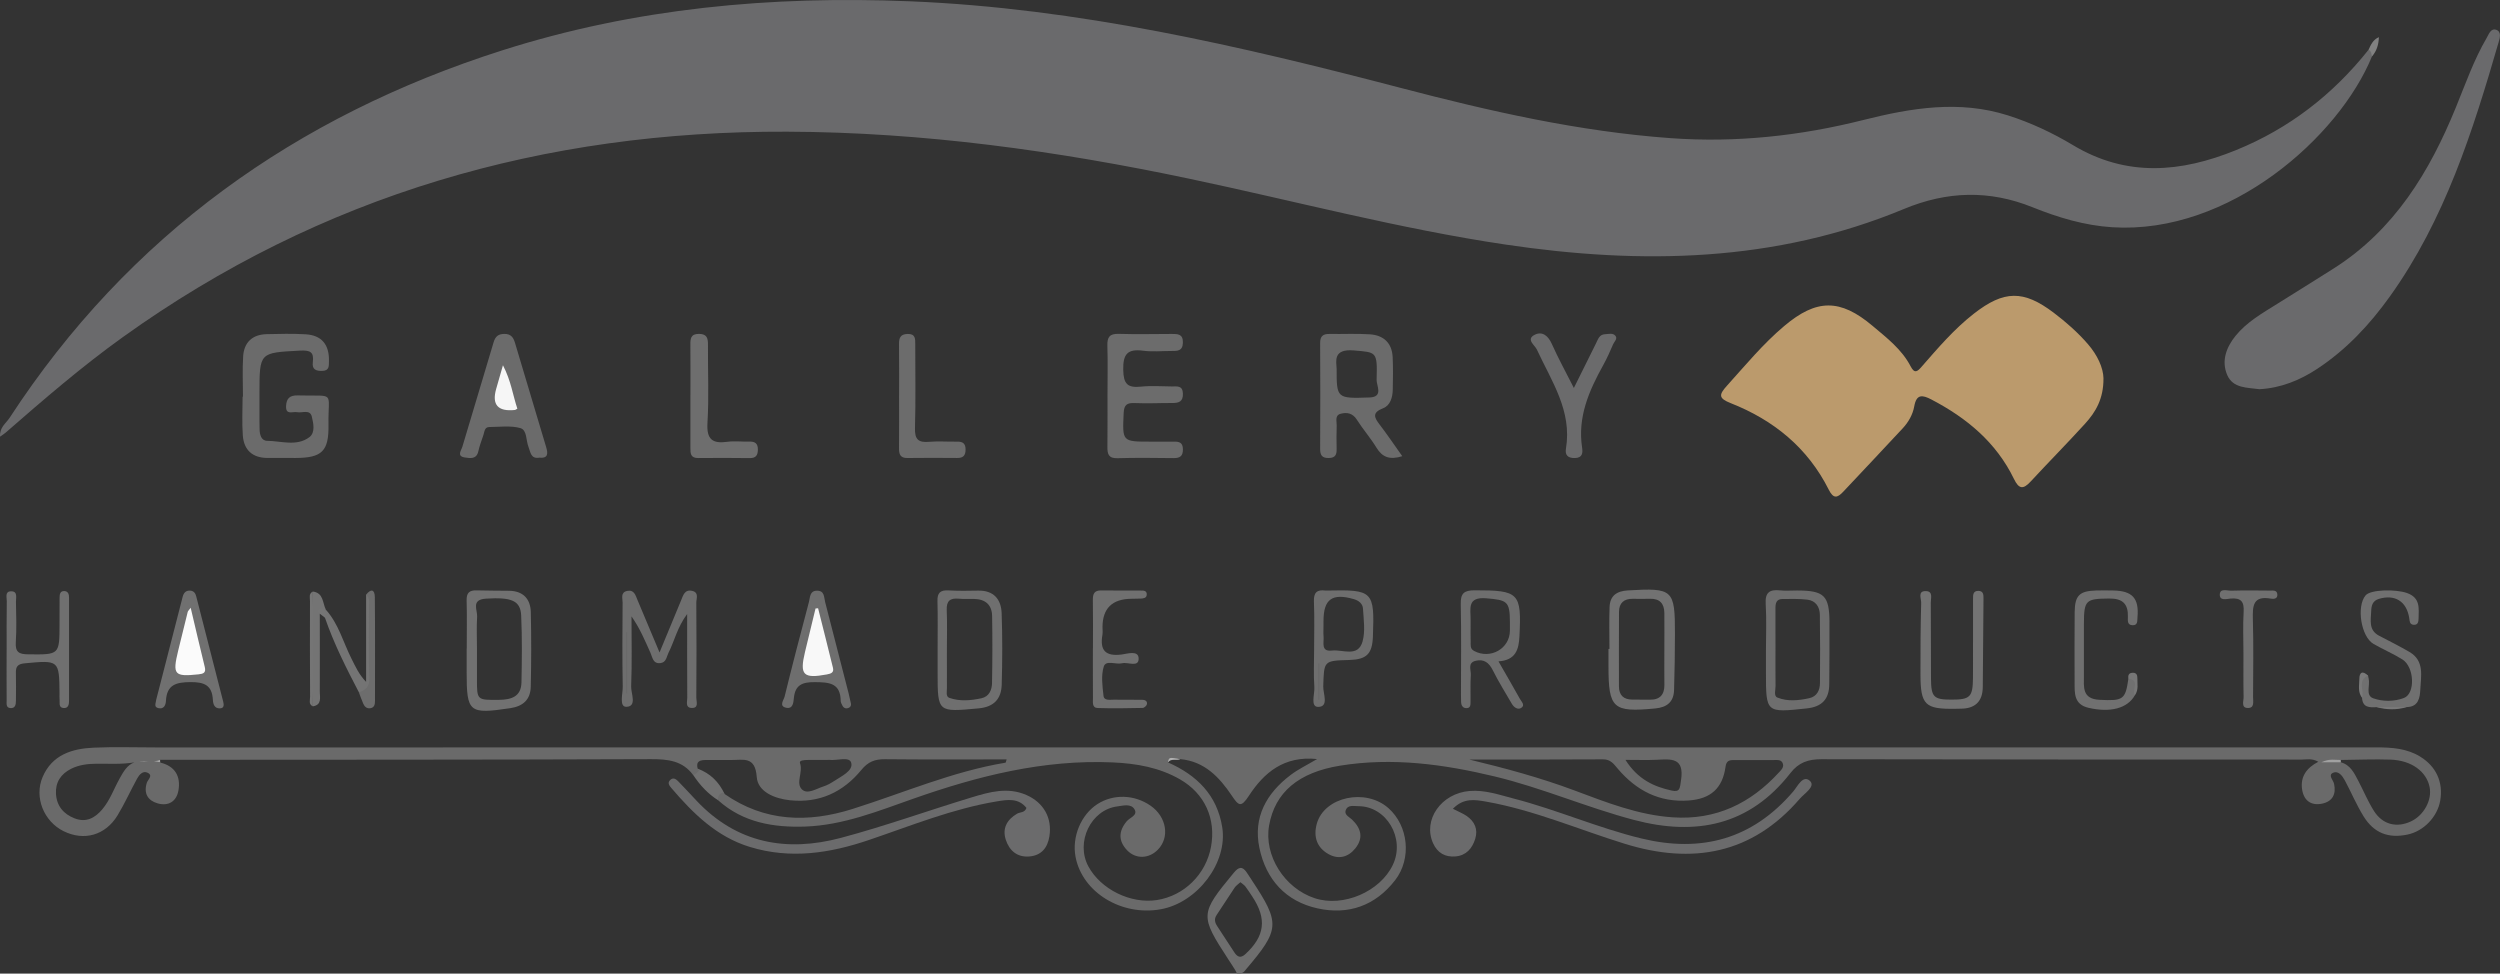 <?xml version="1.0" encoding="UTF-8"?>
<svg id="Layer_2" xmlns="http://www.w3.org/2000/svg" viewBox="0 0 800.43 311.73">
  <rect x="0" y="0" width="800.43" height="311.73" fill="#333333" stroke="none"/>
  <defs>
    <style>
      .cls-1 {
        fill: #6f6f6f;
      }

      .cls-2 {
        fill: #757575;
      }

      .cls-3 {
        fill: #797979;
      }

      .cls-4 {
        fill: #777;
      }

      .cls-5 {
        fill: #727272;
      }

      .cls-6 {
        fill: #b1b1b1;
      }

      .cls-7 {
        fill: #f6f6f6;
      }

      .cls-8 {
        fill: #6e6e6e;
      }

      .cls-9 {
        fill: #6a6a6a;
      }

      .cls-10 {
        fill: #fbfbfb;
      }

      .cls-11 {
        fill: #737373;
      }

      .cls-12 {
        fill: #6c6c6c;
      }

      .cls-13 {
        fill: #6b6b6c;
      }

      .cls-14 {
        fill: #6a6a6c;
      }

      .cls-15 {
        fill: #bb9a6c;
      }

      .cls-16 {
        fill: #6d6d6d;
      }

      .cls-17 {
        fill: #717171;
      }

      .cls-18 {
        fill: #747474;
      }

      .cls-19 {
        fill: #a8a8a8;
      }

      .cls-20 {
        fill: #696969;
      }

      .cls-21 {
        fill: #6b6b6b;
      }

      .cls-22 {
        fill: #a1a1a1;
      }

      .cls-23 {
        fill: #f8f8f8;
      }

      .cls-24 {
        fill: #707070;
      }

      .cls-25 {
        fill: #818181;
      }
    </style>
  </defs>
  <g id="Layer_1-2" data-name="Layer_1">
    <g>
      <path class="cls-14" d="M759.42,18.1c-10.5,25.68-45.61,57.02-83.09,54.66-8.92-.56-17.38-3.11-25.52-6.39-13.94-5.63-27.48-5.17-41.2.53-41.3,17.15-84.09,17.86-127.54,11.41-34.08-5.06-67.36-13.93-101.01-21.03-42.56-8.99-85.5-14.96-129.07-15.12-77.74-.29-149.12,20.18-212.67,65.78-13.12,9.41-25.31,19.94-37.46,30.53-.47.41-1.01.74-1.84,1.35-.22-2.98,1.89-4.27,3.03-6.01C41.23,75.28,94.78,37.15,160.88,16.1,203.33,2.58,247.03-1.41,291.44.42c53.71,2.21,105.61,14.28,157.28,27.79,28.32,7.41,56.8,13.9,86.13,16.02,20.96,1.52,41.48-.71,61.78-5.82,15.3-3.85,30.65-6.42,46.24-1.47,7.33,2.33,14.3,5.6,20.83,9.52,17.21,10.35,34.58,8.78,52.2,1.61,17.02-6.92,31.06-17.8,42.45-32.15,1.79.03,1.46,1.09,1.07,2.18Z"/>
      <path class="cls-15" d="M673.47,121.13c.05,6.59-2.53,10.84-5.93,14.57-5.7,6.26-11.66,12.29-17.41,18.5-2.36,2.54-3.72,2.44-5.31-.84-5.66-11.69-15.11-19.54-26.44-25.45-2.93-1.53-4.78-1.76-5.49,2.18-.47,2.64-1.83,5.03-3.65,7-6.31,6.83-12.73,13.55-19.08,20.34-1.9,2.03-3.15,2.33-4.64-.64-6.72-13.4-17.62-22.28-31.37-27.7-4.04-1.59-3.82-2.73-1.15-5.68,5.9-6.53,11.47-13.31,18.25-19.02,10.34-8.73,17.91-8.81,28.3-.05,4.57,3.86,9.37,7.52,12.19,12.97,1.28,2.47,2.2,1.6,3.5.12,5.24-6,10.41-12.07,16.75-17.01,9.64-7.51,15.88-7.61,25.55-.29,3.99,3.02,7.72,6.31,10.99,10.09,3.01,3.49,4.87,7.49,4.95,10.93Z"/>
      <path class="cls-14" d="M723.38,124.61c-3.83-.56-8.42-.21-10.29-4.55-1.94-4.51-.27-8.89,2.66-12.52,3.6-4.45,8.58-7.26,13.37-10.26,6.04-3.79,12.12-7.54,18.14-11.37,19.38-12.35,30.6-30.84,39.03-51.49,3.07-7.51,5.75-15.22,9.87-22.27.7-1.2,1.33-3.24,3.11-2.59,1.71.63,1.1,2.64.72,3.95-8.28,28.56-17.24,56.87-34.84,81.44-6.41,8.95-13.88,16.96-23.16,23.09-5.63,3.72-11.71,6.2-18.63,6.58Z"/>
      <path class="cls-13" d="M465.19,258.96c1.81.93,3.2,1.47,4.38,2.28,2.58,1.78,3.71,4.26,2.75,7.35-.96,3.06-2.87,5.3-6.28,5.61-3.32.3-5.8-1.11-7.2-4.2-3.38-7.48,2.6-16.02,11.69-16.75,4.93-.4,9.52,1.24,14.16,2.44,13.83,3.58,26.97,9.4,40.88,12.77,19.19,4.64,35.48.23,48.54-15.01,1.4-1.63,3.14-5.52,5.39-3.42,1.88,1.76-1.76,3.98-3.25,5.7-15.31,17.78-34.39,21.13-56.06,14.42-14.75-4.56-28.99-10.76-44.3-13.48-3.63-.64-7.26-1.28-10.7,2.26Z"/>
      <path class="cls-21" d="M77.79,126.99c0-4.31-.22-8.64.06-12.93.29-4.45,2.95-6.95,7.49-7.07,4.16-.11,8.33-.2,12.48.04,5.17.3,7.63,3.3,7.5,8.6-.04,1.5.17,3.05-2.12,3.12-1.99.06-3.34-.43-3.05-2.72.44-3.37-.83-3.95-4.19-3.77-12.87.69-12.88.51-12.89,13.62,0,2.99,0,5.98,0,8.97,0,.83.04,1.66.04,2.49,0,1.8.53,3.78,2.42,3.8,4.53.05,9.43,1.87,13.5-1.15,1.99-1.48,1.31-4.47.8-6.61-.57-2.4-3.06-1.08-4.71-1.41-1.4-.28-3.67,1.03-3.53-1.96.11-2.33,1.07-3.48,3.72-3.41,12.37.35,9.67-1.71,9.86,9.38.14,8.53-2.11,10.61-10.53,10.65-3,.01-5.99,0-8.99-.01-4.81,0-7.56-2.53-7.91-7.18-.31-4.13-.07-8.29-.07-12.44.04,0,.08,0,.12,0Z"/>
      <path class="cls-13" d="M328.66,258.69c-2.55-3.23-6.05-2.68-9.44-2.12-14.19,2.35-27.46,7.77-40.98,12.36-12.54,4.27-25.16,6.21-38.14,2.24-10.65-3.25-18.18-10.72-25.16-18.88-.66-.77-1.34-1.64-.34-2.58,1-.94,1.89-.22,2.58.48,1.98,2.02,3.88,4.11,5.82,6.16,12.89,13.69,28.81,16.55,46.21,11.92,14.11-3.76,27.89-8.73,41.88-12.97,5.71-1.73,11.53-3.39,17.52-.77,5.51,2.41,8.32,7.34,7.38,13.24-.59,3.72-2.6,6.14-6.46,6.45-3.88.31-6.38-1.91-7.5-5.34-1.19-3.64.35-6.45,3.63-8.37.95-.55,2.41-.22,2.99-1.84Z"/>
      <path class="cls-12" d="M354.59,126.61c0-5.31.12-10.62-.04-15.93-.08-2.73.71-3.88,3.63-3.79,5.64.18,11.3.04,16.95.03,1.9,0,3.66-.05,3.6,2.77-.06,2.79-1.84,2.68-3.73,2.68-2.99,0-6.02.31-8.96-.08-4.99-.66-6.52,1-6.41,6.15.09,4.52,1.39,5.79,5.66,5.35,3.29-.34,6.64-.09,9.96-.06,1.61.01,3.39-.38,3.48,2.27.09,2.58-1.27,3.04-3.39,3.03-3.99-.02-7.98.2-11.96.02-2.5-.11-3.5.46-3.62,3.2-.4,9.16-.52,9.15,8.63,9.15,2.49,0,4.99.04,7.48,0,1.72-.04,2.83.31,2.86,2.42.04,2.23-.95,2.87-3.01,2.85-5.98-.07-11.97-.15-17.94.03-2.89.09-3.25-1.37-3.22-3.65.07-5.47.02-10.95.03-16.42Z"/>
      <path class="cls-21" d="M172.59,146.54c-2.67.42-2.73-1.81-3.37-3.41-.85-2.1-.43-5.46-2.63-6.07-3.09-.86-6.57-.36-9.89-.34-1.58.01-1.56,1.46-1.91,2.52-.57,1.73-1.25,3.44-1.63,5.21-.58,2.68-2.62,2.26-4.32,2.02-2.72-.39-1.14-2.28-.8-3.44,3.28-11.13,6.7-22.22,9.97-33.35.56-1.89,1.42-2.74,3.45-2.77,2.15-.03,2.92,1.17,3.43,2.88,3.32,11.12,6.63,22.24,9.97,33.36.64,2.12.64,3.68-2.27,3.38Z"/>
      <path class="cls-13" d="M503.91,124.21c2.66-5.35,4.86-9.8,7.07-14.24.65-1.31,1.07-2.91,2.95-2.97,1.13-.04,2.48-.48,3.28.51.77.94-.34,1.83-.71,2.67-.99,2.28-1.99,4.57-3.2,6.74-4.56,8.21-8.23,16.6-6.76,26.36.25,1.66.19,3.34-2.36,3.37-2.21.03-3.15-.96-2.81-2.99,2.03-12.12-4.63-21.62-9.32-31.77-.63-1.36-3.68-3.32-.55-4.77,2.37-1.1,4.2.42,5.35,2.99,2,4.51,4.4,8.84,7.06,14.11Z"/>
      <path class="cls-8" d="M211.16,208.91c2.58-6.24,4.71-11.41,6.86-16.57.69-1.65,1.15-3.77,3.67-3.14,2.15.54,1.24,2.47,1.25,3.78.08,10.13.08,20.27,0,30.4-.01,1.22.93,3.48-1.63,3.28-1.94-.15-1.26-2.04-1.27-3.23-.05-8.64-.03-17.27-.03-26.83-3.16,4.22-4.05,8.6-5.99,12.44-.64,1.27-.68,3.07-2.62,3.27-2.37.24-2.49-1.86-3.12-3.25-1.76-3.9-3.38-7.87-6.09-11.71,0,7.47.18,14.94-.11,22.4-.09,2.28,1.96,6.42-1.49,6.55-2.46.09-1.16-4.2-1.21-6.49-.17-8.97-.11-17.94-.04-26.91,0-1.33-.73-3.23,1.44-3.7,2.27-.48,2.69,1.39,3.33,2.91,2.21,5.28,4.44,10.56,7.06,16.8Z"/>
      <path class="cls-8" d="M221.06,126.44c0-5.31.03-10.63-.02-15.94-.02-2,.04-3.62,2.77-3.6,2.63.02,2.88,1.5,2.86,3.57-.06,8.3.34,16.63-.16,24.9-.33,5.3,1.55,6.75,6.41,6.08,2.28-.32,4.65.01,6.98-.06,1.85-.06,2.77.59,2.75,2.56-.01,1.85-.68,2.75-2.62,2.72-5.49-.06-10.98-.09-16.47-.02-2.49.03-2.52-1.49-2.51-3.27.03-5.65,0-11.29,0-16.94Z"/>
      <path class="cls-11" d="M631.71,205.62c0-4.65,0-9.29,0-13.94,0-1.18-.02-2.48,1.65-2.5,1.67-.02,1.71,1.24,1.7,2.44-.07,9.45-.14,18.9-.23,28.35-.05,4.72-2.54,6.95-7.19,6.93-.5,0-1,.02-1.5.03-9.83.16-11.24-1.18-11.26-11.08-.02-7.63.02-15.26.23-22.88.04-1.28-1.28-3.88,1.64-3.71,2.21.12,1.42,2.3,1.43,3.62.08,8.13,0,16.26.07,24.39.04,5.95.87,6.73,6.55,6.73,5.99,0,6.83-.83,6.89-6.93.04-3.82,0-7.63.01-11.45Z"/>
      <path class="cls-12" d="M287.87,126.55c0-5.48.03-10.95-.03-16.43-.02-1.96.48-3.14,2.73-3.2,2.54-.07,2.47,1.55,2.47,3.29-.01,8.96.17,17.93-.09,26.88-.1,3.59,1.08,4.67,4.51,4.37,2.97-.26,5.98,0,8.97-.06,1.84-.04,2.74.61,2.72,2.57-.01,1.9-.79,2.68-2.68,2.66-5.32-.05-10.64-.06-15.96.01-2.32.03-2.69-1.26-2.67-3.17.06-5.64.02-11.28.02-16.93Z"/>
      <path class="cls-24" d="M2.13,207.92c0-5.14-.04-10.28.04-15.42.02-1.17-.66-3.11,1.28-3.18,2.33-.09,1.63,2.06,1.66,3.37.09,4.31.22,8.63-.05,12.93-.2,3.18,1.01,3.86,3.98,3.88,10.02.1,10.01.22,10.02-9.75,0-2.82,0-5.64.02-8.46,0-1.05.2-2.12,1.54-2.05,1.26.06,1.49,1.11,1.49,2.17,0,10.94.01,21.89,0,32.83,0,1.2-.15,2.56-1.74,2.45-1.71-.12-1.16-1.68-1.29-2.73-.08-.65-.01-1.32-.02-1.99-.11-10.65-.16-10.63-11.19-9.59-2.2.21-2.84,1.05-2.78,3.07.09,2.98.02,5.97.01,8.95,0,1.26-.26,2.47-1.85,2.3-1.37-.15-1.12-1.45-1.12-2.36-.04-5.47-.02-10.94-.01-16.42Z"/>
      <path class="cls-24" d="M50.04,223.93c2.76-10.74,5.59-21.79,8.44-32.83.31-1.2.95-2.1,2.42-2,1.23.09,1.7.93,1.95,1.92,2.88,11.2,5.74,22.41,8.61,33.61.28,1.09.31,2.14-1.08,2.17-1.72.04-2.15-1.36-2.22-2.74-.25-4.65-2.72-5.7-7.16-5.67-4.64.03-7.6.84-7.87,6.02-.07,1.35-.66,2.76-2.48,2.3-1.47-.37-.75-1.54-.61-2.78Z"/>
      <path class="cls-24" d="M760.91,226.41c-2.3.15-4.5.12-4.65-3.03-.86-1.88-.41-3.87-.36-5.8.04-1.42.83-2.09,2.28-1.27.07.33.12.65.2.97.51,2.15-1.12,5.38,1.48,6.3,3.04,1.08,6.66,1.08,9.8-.1,3.72-1.4,3.38-9.95-.5-12.36-2.95-1.84-6.2-3.21-9.22-4.95-4.01-2.3-5.53-12-2.54-15.55,1.61-1.91,9.69-2.02,13.26-.75,4.34,1.55,3.75,4.89,3.7,8.18-.02,1.03-.21,2.1-1.59,1.99-1.33-.11-1.25-1.21-1.41-2.21-.85-5.33-4.61-7.62-9.73-6.08-2,.6-2.39,2.19-2.44,3.88-.08,2.9-.94,6.1,2.54,7.92,3.24,1.69,6.52,3.33,9.68,5.17,4.94,2.87,3.69,7.76,3.5,12.1-.12,2.58-.59,5.52-4.34,5.56-3.21.61-6.43.57-9.64.03Z"/>
      <path class="cls-8" d="M272.39,224.98c.23.73,0,1.36-.67,1.65-.87.39-1.62.09-2.04-.79-.21-.45-.5-.92-.51-1.39-.06-5.82-3.72-6.02-8.33-6.05-4.04-.03-6.26.94-6.67,5.12-.14,1.41-.28,3.47-2.35,3.1-2.59-.46-.87-2.51-.61-3.59,2.48-10.13,5.12-20.23,7.79-30.31.39-1.45.22-3.62,2.63-3.6,2.38.02,2.16,2.05,2.55,3.6,2.5,9.78,5.03,19.56,7.54,29.34.25.96.44,1.94.66,2.91Z"/>
      <path class="cls-24" d="M683.52,222.62c-2.38,4.2-7.85,5.61-14.81,4.01-4.71-1.08-4.48-4.66-4.48-8.2,0-7.47-.07-14.94.02-22.42.06-5.36,1.53-6.78,6.81-6.95,1.83-.06,3.66-.03,5.49,0,6.19.09,8.36,2.49,7.81,8.6-.1,1.11.17,2.57-1.58,2.52-1.72-.05-1.52-1.51-1.49-2.61.14-4.16-1.63-5.98-5.96-5.94-7.54.07-8.11.46-8.12,8.18,0,5.48-.02,10.96,0,16.44,0,3.64-.68,7.53,4.99,7.81,7.56.38,8.3,0,9.25-6.78.78-1.03,1.83-1.95,2.29,0,.4,1.7.41,3.57-.21,5.32Z"/>
      <path class="cls-24" d="M349.93,207.59c0-5.15.06-10.29-.03-15.44-.03-1.99.43-3.16,2.72-3.11,4.16.08,8.31,0,12.47.04.93,0,2.19-.1,2.06,1.39-.09,1.02-1.05,1.14-1.88,1.18-1,.05-1.99.05-2.99.06q-9.27.07-9.29,9.08c0,.83.11,1.68-.03,2.49-.86,4.98,1,6.92,6.16,6.28,1.79-.22,5.38-1.47,5.44,1.26.07,2.99-3.43,1.07-5.29,1.54-2,.5-5.19-1.15-5.88,1.06-.89,2.86-.43,6.24-.08,9.35.18,1.67,2.1,1.23,3.36,1.25,2.99.06,5.99,0,8.98.03.9,0,1.75.38,1.57,1.4-.09.49-.87,1.2-1.35,1.21-4.81.1-9.63.2-14.44.03-1.85-.07-1.49-1.91-1.5-3.16-.04-5.31-.02-10.62-.02-15.94h.02Z"/>
      <path class="cls-24" d="M718.29,209.28c0-4.47-.21-8.95.06-13.4.2-3.26-.84-4.52-4.14-4.24-1.23.1-3.6.85-3.49-1.35.1-2.03,2.38-1.13,3.68-1.17,4.14-.13,8.29-.07,12.43-.03.92,0,2.17-.22,2.31,1.17.15,1.47-1.14,1.57-2.04,1.41-5.82-1.05-5.91,2.39-5.79,6.69.23,8.27.09,16.55.06,24.82,0,1.39.51,3.51-1.62,3.5-2.32,0-1.38-2.22-1.41-3.49-.11-4.63-.04-9.27-.05-13.9Z"/>
      <path class="cls-18" d="M104.34,195.21c4.07,4.53,5.54,10.42,8.2,15.69,1.25,2.48,2.36,5.02,4.68,7.43v-27.92c2.47.38,1.87,2.38,1.88,3.85.09,7.76.03,15.52.05,23.27,0,2.9-.61,5.01-4.23,4.15-4.06-7.77-8.01-15.59-10.88-23.9-.08-.59-.39-1.12-.43-1.72.11-.4.36-.69.74-.85Z"/>
      <path class="cls-16" d="M114.91,221.67c2.22-.79,3.48-1.81,3.35-4.72-.34-7.44-.1-14.91-.13-22.36,0-1.44.42-3.02-.92-4.19,1.59-2.02,2.78-1.67,2.8.8.11,11.08.05,22.16.05,33.24,0,1.04-.16,2.03-1.38,2.29-1.15.24-1.92-.4-2.35-1.37-.54-1.2-.95-2.45-1.42-3.68Z"/>
      <path class="cls-18" d="M102.39,196.5c0,8.33.04,16.65,0,24.98-.01,1.83.75,4.18-2.22,4.67-.8-12.25-.8-24.51,0-36.76,3.47.46,3.07,3.67,4.17,5.82,0,0-.23.2-.23.2-.54.42-1.49.2-1.73,1.1Z"/>
      <path class="cls-2" d="M100.17,189.39c0,12.25,0,24.51,0,36.76-1.45-.66-.88-2-.89-3.03-.06-10.23-.06-20.45-.03-30.68,0-1.06-.48-2.37.92-3.05Z"/>
      <path class="cls-17" d="M222.01,248.22c.05-.97.38-1.76,1.37-2.12,4,1.5,6.82,4.25,8.6,8.09-.96.4-1.64,1.08-2.02,2.06-3.27-2.06-5.84-4.83-7.96-8.03Z"/>
      <path class="cls-25" d="M759.42,18.1c-.15-.83-.19-1.71-1.07-2.18.72-1.54,1.35-3.16,3.3-4.03-.08,2.47-.73,4.49-2.23,6.21Z"/>
      <path class="cls-4" d="M683.52,222.62c-1.16-1.6,1.89-4.82-2.07-5.33-.17-1.15.16-1.89,1.47-1.89,1.05,0,1.42.7,1.4,1.58-.03,1.91.48,3.9-.8,5.64Z"/>
      <path class="cls-3" d="M758.18,216.32c-3.61,1.55-1.08,4.76-1.92,7.06-1.44-1.82-.88-3.98-.87-5.98.02-2.26,1.08-2.72,2.79-1.08Z"/>
      <path class="cls-3" d="M760.91,226.41c3.21,0,6.43-.02,9.64-.03-3.21,1.01-6.43.87-9.64.03Z"/>
      <path class="cls-6" d="M373.96,244.11c-.8-.39-1.59-.79-3.11-1.53,3.03-.42,5.09-.77,7.02.49-1.25.56-2.9-.38-3.92,1.05Z"/>
      <path class="cls-19" d="M51.33,244.14c-2.38.02-4.75.03-7.13.04-.32-.23-.41-.44-.3-.65.11-.2.23-.3.34-.3,2.34.01,4.69.02,7.03.03-.04.3-.02.59.05.88Z"/>
      <path class="cls-2" d="M102.39,196.5c-.65-.33-.93-.81-.31-1.36.73-.65,1.38.02,2.04.26-.03.79-.06,1.58-.08,2.37-.55-.42-1.09-.85-1.64-1.27Z"/>
      <path class="cls-9" d="M774.91,242.26c-4.29-2.63-9.07-2.97-13.94-2.97-237.01.01-474.02.01-711.03.02-6.66,0-13.33-.23-19.97.07-6.94.31-13.28,2.29-16.32,9.38-2.77,6.48.36,14.22,6.71,17.36,6.55,3.23,13.37,1.35,17.28-5.07,2.32-3.82,4.15-7.94,6.31-11.86.63-1.14,1.77-2.45,3.18-1.84,2.08.9.2,2.24-.13,3.29-1.06,3.42.34,5.66,3.45,6.57,3.47,1.01,6.07-.63,6.68-4.13.78-4.52-1.07-7.77-5.81-8.93-.67-.26-1.35-.37-2.03-.41.67-.05,1.33-.17,1.97-.47,52.38-.04,104.77-.01,157.15-.21,5.44-.02,10.18.49,13.58,5.17.8-.36,1.37-.97,1.92-1.61-.18-.17-.36-.34-.54-.51-.66-2.51.92-2.78,2.78-2.78,2.66,0,5.32-.02,7.98,0,3.86.03,7.68-1.31,8.16,5.46.33,4.71,5.72,6.92,10.66,7.43,9.37.98,17-2.6,22.82-9.7,2.17-2.65,4.35-3.47,7.58-3.44,12.95.14,25.91.06,38.95.06-.18.51-.24,1.02-.38,1.05-16.98,2.83-32.73,9.7-49.01,14.83-14.26,4.49-28.16,4.12-40.94-4.82-.16-.15-.32-.3-.47-.45-1.09.32-1.8.99-1.54,2.5,7.98,7.14,17.74,8.74,27.88,8.39,12.14-.43,23.35-4.97,34.61-8.93,20.68-7.27,41.67-12.59,63.84-11.61,7.56.34,14.9,1.61,21.54,5.44,7.92,4.56,11.55,12.65,9.9,21.59-1.63,8.83-8.62,15.69-17.34,17.04-8.38,1.29-17.96-3.43-21.93-10.79-4.17-7.75.8-18.13,9.31-19.2,1.87-.24,4.41-1,5.51,1.02,1.02,1.87-1.53,2.55-2.51,3.72-2.69,3.19-2.74,6.34.12,9.33,2.74,2.86,6.92,2.72,9.77-.15,3.96-3.98,2.88-10.59-2.32-14.17-5.16-3.56-11.82-3.76-16.92-.52-5.3,3.37-8.28,10.51-7.06,16.93,2.14,11.34,14.69,19.05,27.28,16.78,11.8-2.13,21.47-14.95,19.69-26.23-1.64-10.35-8.16-16.72-17.38-20.79.32-1.67.34-1.67,3.92-1.05,7.76.69,12.55,5.79,16.5,11.67,2.19,3.25,2.95,3.95,5.44.14,4.87-7.47,11.26-12.93,21.89-11.84-3.23,1.92-6.06,3.27-8.51,5.13-7.72,5.86-12.03,13.54-9.96,23.36,2.12,10.08,8.42,17.09,18.63,19.33,9.89,2.18,18.51-.87,24.82-9.03,5.36-6.93,4.26-17.39-2.14-23.07-7.29-6.48-20.5-3.65-22.93,4.96-1.17,4.16-.01,7.71,3.83,9.81,3.15,1.72,6.21.94,8.48-1.87,2.7-3.35,1.88-6.43-1.04-9.24-.9-.87-2.62-1.54-1.99-3.09.7-1.72,2.57-1.19,4-1.2,9.04,0,15.09,10.28,11.07,18.77-4.08,8.61-15.91,13.68-24.99,10.71-9.76-3.2-16.36-13.72-14.63-23.35,1.89-10.52,9.33-16.93,22.72-19.1,16.72-2.71,33.16-.47,49.44,3.44,15.22,3.65,29.6,9.97,44.72,13.95,19.79,5.22,36.97,1.77,50.04-15.04,2.61-3.36,5.68-4.42,9.88-4.41,51.26.12,102.53.08,153.79.11,1.57,0,3.23-.48,5.34.7-3.81,1.96-5.81,4.85-5.2,8.86.54,3.54,2.85,5.29,6.41,4.55,3.34-.7,4.55-3.05,3.82-6.37-.26-1.18-1.97-2.7-.39-3.47,1.75-.85,3.04.92,3.84,2.39,2.04,3.8,3.72,7.82,5.98,11.48,3.35,5.42,8,7.17,14.14,5.86,5.15-1.09,9.54-5.67,10.43-10.89,1-5.84-1.29-10.9-6.39-14.03ZM38.33,249.21c-1.86,3.32-3.11,7.01-5.62,9.96-2.33,2.74-5.13,4.27-8.81,2.85-3.59-1.38-5.75-4.01-5.98-7.85-.22-3.66,1.55-6.37,4.84-8.02,2.59-1.3,5.38-1.61,8.24-1.63,4.01-.02,8.04.24,12.02-.43-2.3.83-3.5,2.98-4.7,5.12ZM44.84,243.74c-.07,0-.13.01-.2.02.08-.02.16-.03.24-.05.86-.09,1.73-.03,2.6.02-.88.04-1.76.09-2.64.02ZM267.16,250c-1.09.72-2.28,1.41-3.52,1.8-2.3.71-5.19,2.72-6.96.87-1.95-2.05.5-5.48-.55-8.36-.33-.91,1.44-.97,2.38-.99,2.15-.04,4.29-.01,6.44-.01v-.03c.17,0,.33-.02.5,0,2.48.36,6.53-1.24,7.1.98.65,2.51-3.07,4.21-5.39,5.75ZM530.37,243.26c4.65-.22,8.97-.81,7.85,6.53-.38,2.51-.27,3.92-2.94,3.34-5.79-1.25-10.93-3.64-14.86-9.84,4.02,0,6.99.11,9.95-.03ZM569.63,247.24c-9.13,9.99-20.2,15.37-34.03,14.45-11.13-.74-21.33-4.81-31.58-8.64-10.89-4.07-22.06-7.08-33.65-9.88,14.29,0,28.59.05,42.88-.05,2.43-.02,3.44,1.5,4.74,3.03,5.94,6.98,13.31,10.83,22.71,10.14,6.99-.51,10.81-3.86,11.77-10.81.26-1.88,1.15-2.13,2.59-2.13,4.32,0,8.65-.02,12.97-.01.98,0,2.13-.18,2.67.87.66,1.28-.32,2.21-1.07,3.04ZM771.88,263.01c-4.53,2.09-9,1.02-11.75-3.28-1.96-3.05-3.35-6.47-5.05-9.69-1.31-2.49-2.51-5.12-5.59-5.97-.44-.14-.59-.29-.46-.47.13-.18.27-.28.41-.28,5.32-.05,10.65-.3,15.96-.11,6.67.24,11.47,3.78,12.49,8.77.85,4.16-1.84,9.1-6,11.02Z"/>
      <path class="cls-22" d="M749.43,243.32c.01.25.03.5.05.74-1.72,0-3.44,0-6.26,0,2.71-1.27,4.49-.7,6.21-.74Z"/>
      <path class="cls-21" d="M441.8,136.05c-1.76-2.3-2.67-3.91,1.05-5.35,2.28-.88,3.01-3.46,3.07-5.89.08-3.48.13-6.97-.03-10.45-.21-4.54-2.9-7.03-7.28-7.32-4.31-.28-8.64-.05-12.97-.12-2.05-.03-2.98.72-2.97,2.9.07,11.29.06,22.58,0,33.87-.01,2.07.61,3.01,2.84,2.95,2.09-.06,2.47-1.15,2.44-2.86-.04-2.49-.08-4.98.02-7.47.06-1.38-.7-3.32,1.28-3.84,1.97-.52,3.83-.22,5.16,1.88,1.95,3.08,4.39,5.86,6.29,8.97,1.84,3.02,4.18,4.03,8.27,2.74-2.57-3.61-4.78-6.89-7.17-10.02ZM427.94,117.95c-.06-2.17-1.26-6.35,5.55-5.75,7.26.64,7.53.25,7.26,9.42-.06,1.86,2.29,5.48-2.27,5.64-10.53.36-10.53.31-10.53-9.31Z"/>
      <path class="cls-7" d="M165.64,130.85c-.49.27-.62.4-.77.41q-8.19.87-6-6.78c.62-2.18,1.25-4.36,2.16-7.54,2.62,5.04,3.18,9.65,4.61,13.9Z"/>
      <path class="cls-5" d="M521.22,189.03c-3.62.21-5.74,1.72-5.88,5.32-.17,4.47-.04,8.95-.04,13.43-.1,0-.21,0-.31,0,0,1.83,0,3.65,0,5.48,0,13.63,1.43,14.86,15.01,13.56,3.8-.36,5.88-2.14,5.99-5.91.18-5.97.27-11.95.28-17.92.02-14.3-.61-14.8-15.05-13.96ZM532.9,219.14c.04,3.26-1.4,4.96-4.77,4.88-1.82-.04-3.65-.02-5.48-.03-2.84,0-4.31-1.41-4.31-4.26,0-7.95-.04-15.9.02-23.86.02-2.82,1.6-4.2,4.45-4.15,1.82.03,3.65.04,5.48-.01,3.15-.08,4.56,1.58,4.59,4.56.04,3.98,0,7.95,0,11.93,0,3.65-.04,7.29.01,10.93Z"/>
      <path class="cls-17" d="M169.95,196.01c-.1-4.23-2.42-6.78-6.9-6.86-3.49-.06-6.98-.02-10.47-.13-2.32-.07-3.24.81-3.18,3.21.14,5.14.04,10.29.04,15.43h-.03c0,2.49,0,4.98,0,7.47,0,13.04.73,13.57,14.01,11.6,4.14-.62,6.42-2.83,6.51-6.83.19-7.96.2-15.93.02-23.89ZM166.96,218.48c-.09,4.59-3.28,5.55-7.21,5.59-7.05.07-7.05.13-7.04-6.67,0-3.32,0-6.64,0-9.95,0-3.32-.16-6.65.05-9.95.15-2.2-2.04-5.52,2.82-5.83,8.09-.51,11.07.56,11.29,5.42.32,7.12.23,14.26.09,21.39Z"/>
      <path class="cls-20" d="M200.77,202.43v19.56c-.12,0-.25,0-.37.01v-19.56h.37Z"/>
      <path class="cls-1" d="M320.7,196.36c-.16-4.54-2.58-7.39-7.61-7.26-3.15.08-6.31.1-9.45-.07-2.56-.14-3.57.79-3.49,3.41.14,5.13.04,10.26.05,15.4,0,2.48,0,4.97,0,7.45,0,12.86-.01,12.72,13.12,11.51,4.98-.46,7.26-3.08,7.4-7.59.22-7.61.25-15.24-.02-22.84ZM317.63,218.62c-.04,2.21-.89,4.41-3.42,4.95-3.41.72-6.92,1.05-10.27-.14-1.19-.42-.75-2.06-.76-3.19-.03-4.15-.01-8.3-.01-12.45s.13-8.31-.05-12.45c-.12-2.86,1-3.92,3.78-3.66,1.65.16,3.32.05,4.98.08,3.58.07,5.71,1.87,5.77,5.46.12,7.13.11,14.27-.03,21.41Z"/>
      <path class="cls-8" d="M585.75,199.1c-.07-8.46-1.73-10.02-10.38-10.04-1.83,0-3.68.15-5.49-.04-3.35-.36-4.78.72-4.55,4.35.3,4.97.08,9.96.08,14.95,0,2.33,0,4.65,0,6.98,0,12.99,0,12.91,13.1,11.51,4.88-.52,7.15-3.02,7.17-7.77.04-6.65.11-13.29.06-19.94ZM582.7,218.71c-.02,2.29-.96,4.3-3.46,4.84-3.39.73-6.91,1.11-10.18-.22-1.22-.5-.57-2.42-.58-3.7-.05-3.97-.02-7.94-.02-11.9,0-4.3.02-8.6-.01-12.9-.01-1.64.23-3.05,2.29-3.05,2.64,0,5.31-.11,7.92.21,2.69.33,3.98,2.31,4.01,4.9.09,7.27.11,14.55.03,21.82Z"/>
      <path class="cls-8" d="M486.63,223.76c-2.16-3.88-4.4-7.72-6.86-12.01,5.55-.37,6.5-3.84,6.71-7.96.71-14.01-.14-14.8-14.25-14.79-3.41,0-4.62.87-4.54,4.42.22,9.6.07,19.21.07,28.82,0,.83.01,1.66.04,2.48.04,1.11.51,2.01,1.7,2.01,1.44.01,1.31-1.22,1.33-2.16.05-2.81-.11-5.64.09-8.44.11-1.6-1.15-3.91,1.54-4.56,2.63-.64,4.26.57,5.48,3,1.85,3.7,4.05,7.22,6.13,10.8.64,1.09,1.84,1.93,2.89,1.33,1.51-.86.17-2.04-.33-2.94ZM471.97,208.42c-1.38-.74-1.06-1.91-1.1-3-.06-1.82-.02-3.64-.02-5.46,0-.5-.01-.99,0-1.49.06-3.45-1.28-7.45,5.04-6.91,6.6.56,7.5.93,7.54,7.41,0,.99.01,1.99,0,2.98-.06,5.77-6.28,9.24-11.46,6.47Z"/>
      <path class="cls-10" d="M61.05,194.59c1.56,6.61,3,12.79,4.51,18.95.46,1.89-.44,2.2-2.04,2.37-7.72.81-8.34.12-6.49-7.52,1.01-4.16,2.03-8.32,3.07-12.47.07-.29.36-.52.95-1.34Z"/>
      <path class="cls-23" d="M261.93,194.75c1.59,6.35,3.21,12.7,4.76,19.06.38,1.56-.65,1.88-1.97,2.13-7.54,1.4-8.75.19-6.99-7.16,1.12-4.66,2.25-9.31,3.38-13.96.27-.02.54-.05.81-.07Z"/>
      <path class="cls-8" d="M424.89,189.08c-.17,0-.34.03-.5,0-2.73-.37-3.83.62-3.71,3.55.22,5.13.06,10.28.06,15.42,0,3.98-.21,7.97.08,11.93.16,2.24-1.41,6.43,1.3,6.35,3.43-.1,1.48-4.27,1.55-6.55.25-8.24.09-8.24,8.33-8.47,5.57-.16,7.36-1.94,7.57-7.53.54-14.54.05-15.03-14.68-14.7ZM436.29,205.27c-1.45,5.34-6.37,2.61-9.82,3.02-3.66.44-2.52-2.59-2.7-4.51-.11-1.15-.02-2.32-.02-3.49,0-.5,0-1,0-1.49,0-6.99,2.81-8.98,9.73-6.97,1.61.47,2.82,1.49,2.91,3.04.2,3.47.77,7.15-.11,10.39Z"/>
      <path class="cls-20" d="M421.98,224.07v-11.69c.17,0,.33,0,.5,0v11.63c-.17.02-.33.04-.5.06Z"/>
      <g>
        <path class="cls-8" d="M400.82,281.84c-.55-.83-1.09-1.66-1.64-2.48-1.43-2.14-2.61-1.8-4.16.08-10.87,13.18-10.92,13.62-1.68,27.83.72,1.11,1.46,2.2,2.14,3.33.3.49.51,1.03.53,1.11,2,.13,2.35-.68,2.87-1.29,10.92-12.84,11.06-14.78,1.93-28.58ZM398.75,305.47c-1.65,1.53-2.65.8-3.58-.59-1.85-2.75-3.59-5.57-5.43-8.32-.81-1.22-1.07-2.33-.18-3.65,1.95-2.88,3.79-5.84,5.74-8.72.44-.64,1.15-1.1,1.84-1.74.64.54,1.22.89,1.6,1.38.8,1.05,1.52,2.17,2.25,3.28,4.69,7.13,3.97,12.62-2.24,18.36Z"/>
        <path class="cls-8" d="M396.02,311.71s0,0,0,0c0,.02,0,.01,0,0Z"/>
      </g>
    </g>
  </g>
</svg>
